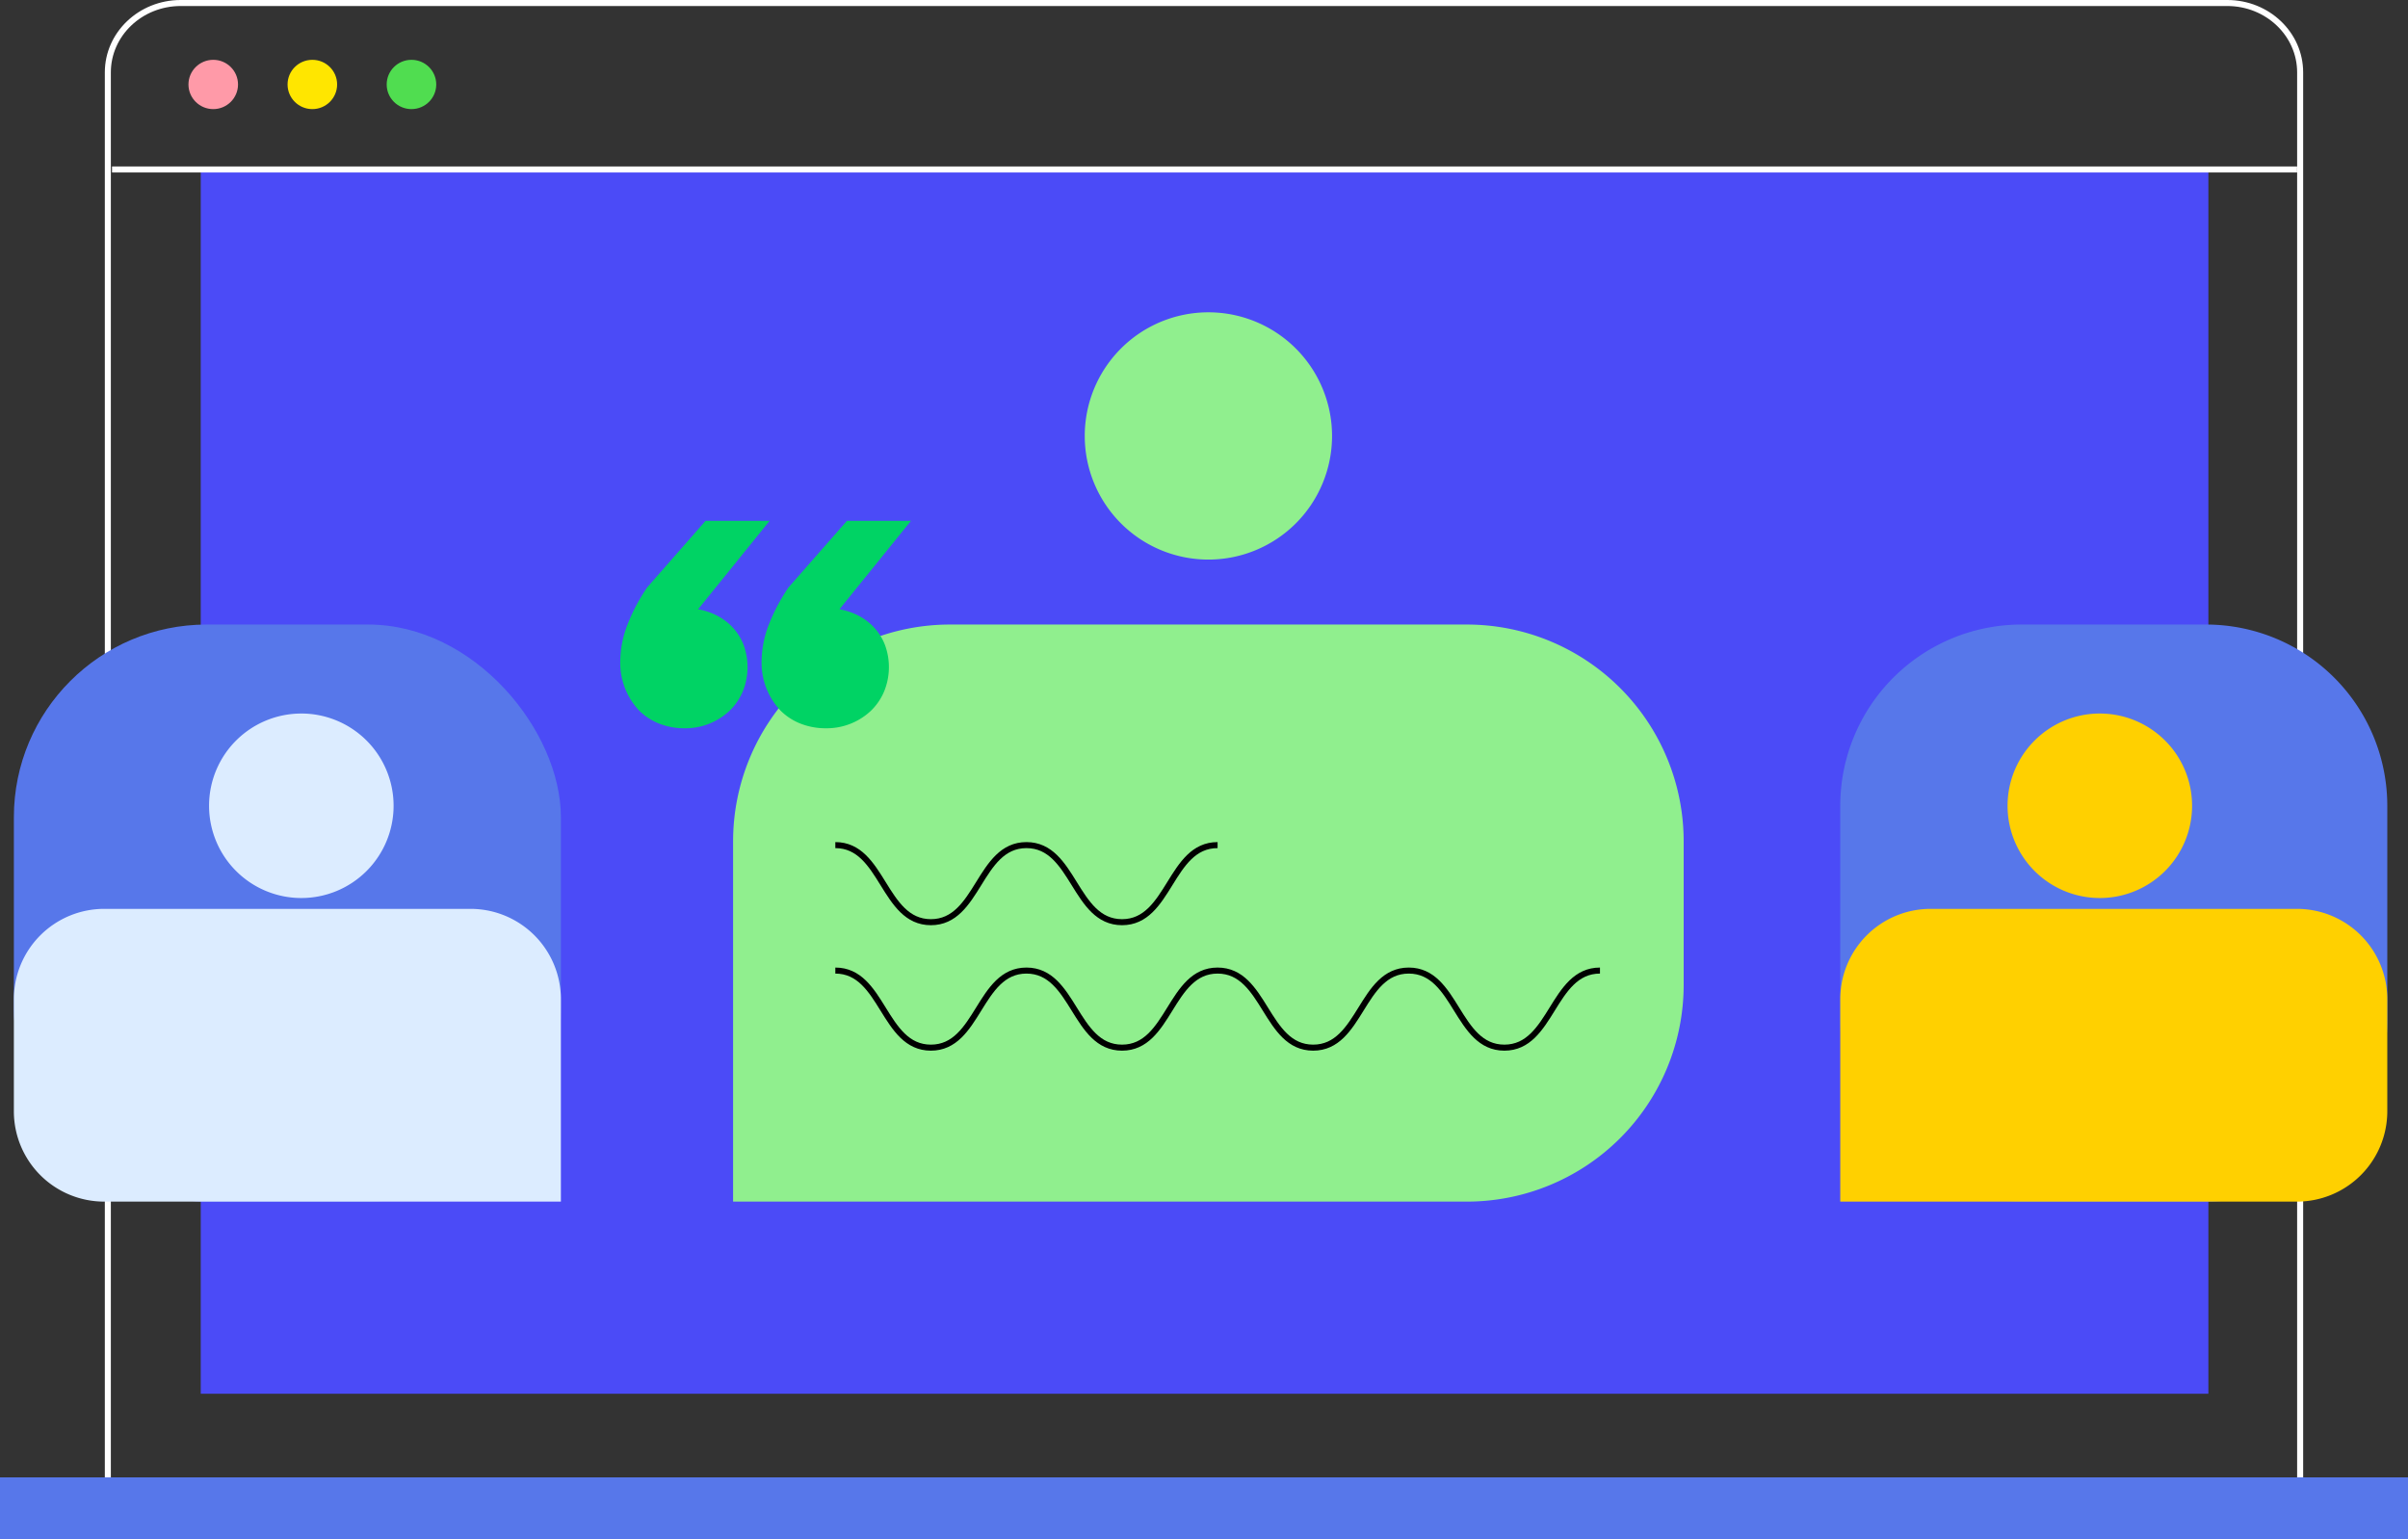 <?xml version="1.0"?>
<svg xmlns="http://www.w3.org/2000/svg" width="399.814" height="255.58" viewBox="0 0 399.814 255.58">
  <rect x="0" y="0" width="399.814" height="255.58" fill="#333333" stroke="none"/>
  <g id="Webinar_Thumnail_03" transform="translate(-1158.888 -2571.627)">
    <path id="Rectangle_14802" d="M8128.56,5159.05h339.8c6.683,0,12.1,5.162,12.1,11.527v235.467h-364V5170.577C8116.456,5164.212,8121.877,5159.05,8128.56,5159.05Z" transform="translate(-6939.666 -2586.924)" fill="rgba(0,0,0,0)" stroke="#fff" stroke-width="1" />
    <rect id="Rectangle_14801" width="399.815" height="10.252" transform="translate(1158.888 2816.956)" fill="#5777ea" />
    <rect id="Rectangle_63676" width="333.341" height="203.298" transform="translate(1192.218 2599.769)" fill="#4b4bf7" />
    <line id="Line_5062" x2="362.802" transform="translate(1177.489 2599.769)" fill="none" stroke="#fff" stroke-width="1" />
    <g id="Group_5368" transform="translate(1190.18 2581.561)">
      <g id="Group_5365" transform="translate(32.912)">
        <ellipse id="Ellipse_20" cx="4.114" cy="4.092" rx="4.114" ry="4.092" fill="#50dd50" />
      </g>
      <g id="Group_5366" transform="translate(16.454)">
        <ellipse id="Ellipse_21" cx="4.114" cy="4.092" rx="4.114" ry="4.092" fill="#ffe600" />
      </g>
      <g id="Group_5367">
        <ellipse id="Ellipse_22" cx="4.114" cy="4.092" rx="4.114" ry="4.092" fill="#ff9aa8" />
      </g>
    </g>
    <g id="Group_166385" transform="translate(1161.19 2623.489)">
      <g id="Group_59768" transform="translate(0 51.848)">
        <g id="User_Centric" transform="translate(0 0)">
          <g id="Group_59766">
            <rect id="Rectangle_63677" width="90.826" height="95.826" rx="32" fill="#5777ea" />
            <g id="Group_146576" transform="translate(8.956 14.775)">
              <path id="Path_192011" d="M953.733,1496.248a15.319,15.319,0,1,1-15.315,15.32v0a15.313,15.313,0,0,1,15.31-15.318Z" transform="translate(-914.964 -1496.248)" fill="#dcecff" />
              <path id="Path_192012" d="M1002.2,1533.4a45.405,45.405,0,0,1-72.911,0,39.746,39.746,0,0,1,72.911,0Z" transform="translate(-929.286 -1475.682)" fill="#dcecff" />
            </g>
            <path id="Rectangle_63678" d="M15,0H75.826a15,15,0,0,1,15,15V48.612a0,0,0,0,1,0,0H15a15,15,0,0,1-15-15V15A15,15,0,0,1,15,0Z" transform="translate(0 47.213)" fill="#dcecff" />
          </g>
          <g id="Group_59767" transform="translate(303.247)">
            <path id="Path_190261" d="M30.093,0H60.732A30.093,30.093,0,0,1,90.826,30.093V65.732A30.093,30.093,0,0,1,60.732,95.826H30.093A30.093,30.093,0,0,1,0,65.732V30.093A30.093,30.093,0,0,1,30.093,0Z" fill="#5777ea" />
            <g id="Group_146576-2" transform="translate(8.958 14.775)">
              <path id="Path_192011-2" d="M953.74,1496.248a15.319,15.319,0,1,0,15.315,15.32v0a15.313,15.313,0,0,0-15.311-15.318Z" transform="translate(-919.598 -1496.248)" fill="#ffd000" />
              <path id="Path_192012-2" d="M929.286,1533.4a45.405,45.405,0,0,0,72.911,0,39.746,39.746,0,0,0-72.911,0Z" transform="translate(-929.286 -1475.682)" fill="#ffd000" />
            </g>
            <path id="Rectangle_63679" d="M15,0H75.826a15,15,0,0,1,15,15V33.612a15,15,0,0,1-15,15H0a0,0,0,0,1,0,0V15A15,15,0,0,1,15,0Z" transform="translate(0 47.213)" fill="#ffd000" />
          </g>
        </g>
      </g>
      <path id="Rectangle_63680" d="M36,0h85.83a36,36,0,0,1,36,36V59.826a36,36,0,0,1-36,36H0a0,0,0,0,1,0,0V36A36,36,0,0,1,36,0Z" transform="translate(119.418 51.848)" fill="#90ef8e" />
      <path id="Path_192008" d="M996.637,1487.787a20.53,20.53,0,1,1-20.529,20.529h0a20.523,20.523,0,0,1,20.518-20.529Z" transform="translate(-798.303 -1487.787)" fill="#90ef8e" />
      <g id="Group_59771" transform="translate(136.393 88.473)">
        <g id="Group_59769" transform="translate(0 20.834)">
          <path id="Path_190262" d="M1407.051,207.234c7.933,0,7.933,12.8,15.867,12.8s7.933-12.8,15.867-12.8,7.935,12.8,15.87,12.8,7.932-12.8,15.864-12.8,7.935,12.8,15.87,12.8,7.936-12.8,15.872-12.8,7.936,12.8,15.873,12.8,7.937-12.8,15.874-12.8" transform="translate(-1407.051 -207.234)" fill="none" stroke="#000" stroke-miterlimit="10" stroke-width="1" />
        </g>
        <g id="Group_59770" transform="translate(0 0)">
          <path id="Path_190263" d="M1407.051,207.234c7.933,0,7.933,12.8,15.867,12.8s7.933-12.8,15.867-12.8,7.935,12.8,15.87,12.8,7.932-12.8,15.864-12.8" transform="translate(-1407.051 -207.234)" fill="none" stroke="#000" stroke-miterlimit="10" stroke-width="1" />
        </g>
      </g>
      <path id="Quotes" d="M1369.431,189.888h10.633l-11.871,14.687a10.857,10.857,0,0,1,3.214,1.088,9.515,9.515,0,0,1,2.609,2.015,8.984,8.984,0,0,1,1.75,2.867,10.662,10.662,0,0,1-.168,7.706,9.635,9.635,0,0,1-2.222,3.214,10.7,10.7,0,0,1-7.471,2.869,11.312,11.312,0,0,1-4.1-.742,9.769,9.769,0,0,1-3.383-2.18,11.533,11.533,0,0,1-3.147-8.428,17.016,17.016,0,0,1,1.313-6.158A28.294,28.294,0,0,1,1358,203.8c.511-.949,1.089-1.9,1.718-2.836Zm21.156,0h12.95l-11.873,14.687a10.871,10.871,0,0,1,3.215,1.088,9.534,9.534,0,0,1,2.607,2.015,8.983,8.983,0,0,1,1.749,2.867,10.651,10.651,0,0,1-.169,7.706,9.613,9.613,0,0,1-2.22,3.215,10.708,10.708,0,0,1-7.471,2.868,11.309,11.309,0,0,1-4.1-.742,9.763,9.763,0,0,1-3.385-2.18,11.538,11.538,0,0,1-3.147-8.428,17.011,17.011,0,0,1,1.313-6.158,28.173,28.173,0,0,1,1.412-3.022c.511-.949,1.089-1.9,1.717-2.836l9.721-11.08Z" transform="translate(-1254.585 -155.263)" fill="#00d364" />
    </g>
  </g>
</svg>